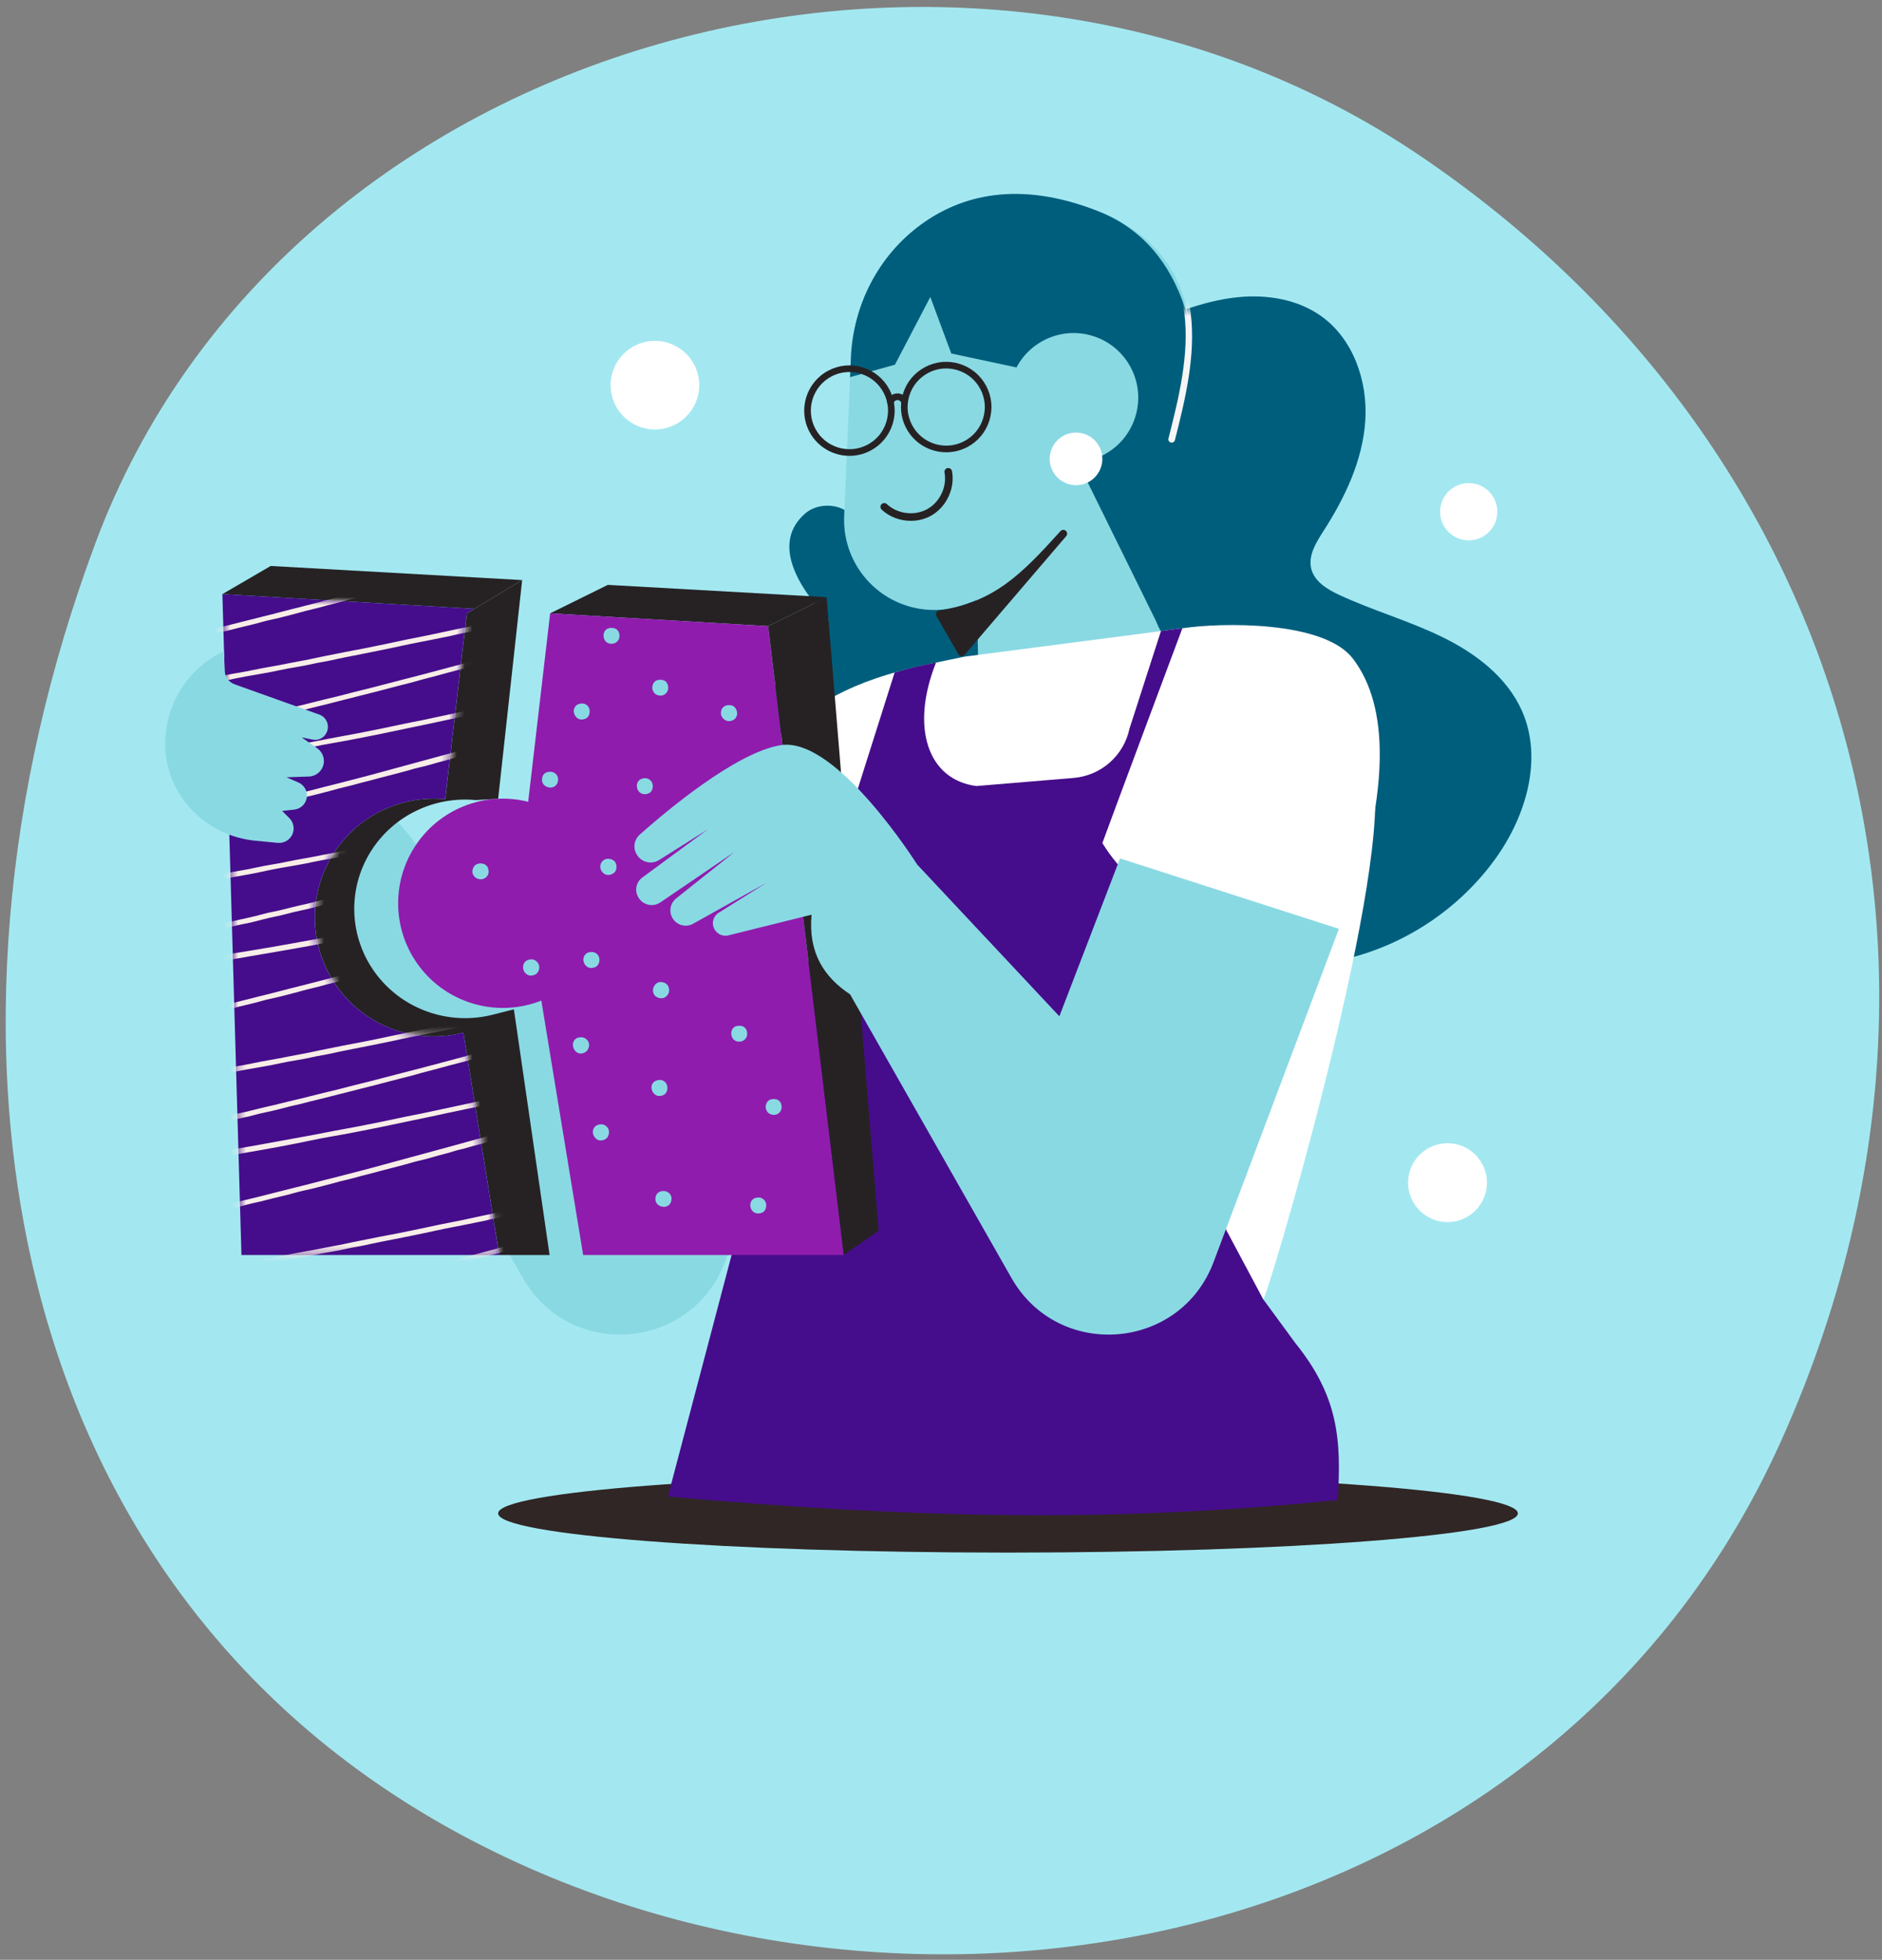 <svg xmlns="http://www.w3.org/2000/svg" fill="none" viewBox="0 0 241 251" height="251" width="241">
<rect x="0" y="0" width="241" height="251" fill="#808080" stroke="none"/>
<path fill="#A3E8F1" d="M182.043 20.08C236.711 57.241 255.813 123.442 227.892 184.962C198.245 250.287 115.965 266.314 58.065 234.449C0.164 202.583 -11.372 132.85 12.216 69.567C36.47 4.496 123.929 -19.422 182.043 20.08Z"></path>
<path fill="#005E7D" d="M147.832 41.127C151.278 39.729 154.819 38.438 158.519 38.065C162.219 37.692 166.136 38.318 169.166 40.473C173.3 43.413 175.168 48.829 174.833 53.891C174.497 58.951 172.247 63.702 169.504 67.969C168.551 69.453 167.485 71.14 167.915 72.85C168.331 74.501 169.984 75.492 171.529 76.209C175.826 78.206 180.426 79.505 184.684 81.584C188.942 83.664 192.981 86.712 194.896 91.047C197.589 97.143 195.449 104.434 191.58 109.862C187.03 116.244 180.135 120.914 172.52 122.768C164.904 124.623 156.634 123.648 149.66 120.072L139.525 63.984L147.832 41.127Z" clip-rule="evenodd" fill-rule="evenodd"></path>
<path fill="#302625" d="M129.08 188.803C165.14 188.803 194.373 191.052 194.373 193.825C194.373 196.599 165.14 198.848 129.08 198.848C93.019 198.848 63.787 196.599 63.787 193.825C63.787 191.052 93.019 188.803 129.08 188.803Z" clip-rule="evenodd" fill-rule="evenodd"></path>
<path fill="#005E7D" d="M109.638 67.043C108.784 64.577 105.095 64.051 103.12 65.755C98.864 69.427 101.958 74.997 106.123 79.337C100.735 83.31 97.335 89.853 97.18 96.546C97.179 96.613 97.178 96.679 97.177 96.746C97.044 106.513 107.948 112.42 116.108 107.053L146.938 82.03L109.638 67.043Z" clip-rule="evenodd" fill-rule="evenodd"></path>
<path fill="#89D9E3" d="M125.088 76.869L125.402 90.926L148.664 80.826C147.094 78.696 145.609 66.373 145.609 66.373C145.609 66.373 163.895 36.237 140.646 27.056C130.184 22.924 122.77 25.164 117.78 28.877C112.431 32.858 109.248 39.111 108.965 45.772L108.101 66.105C107.991 68.696 108.758 71.249 110.279 73.35C113.298 77.524 118.721 79.188 123.562 77.425L125.088 76.869Z" clip-rule="evenodd" fill-rule="evenodd"></path>
<path fill="white" d="M82.804 122.973C95.355 88.282 110.57 86.86 123.491 84.102L151.402 80.47L154.998 119.486L88.009 157.453L78.069 135.587L82.804 122.973Z" clip-rule="evenodd" fill-rule="evenodd"></path>
<path fill="#89D9E3" d="M80.853 109.942L73.085 130.16L54.875 110.723C45.425 94.001 33.818 103.546 41.354 117.15C42.893 121.855 66.954 163.682 66.954 163.682C72.96 174.239 88.555 173.01 92.832 161.639L108.882 118.962L80.853 109.942Z" clip-rule="evenodd" fill-rule="evenodd"></path>
<path fill="#262224" d="M116.635 66.705C115.271 66.705 113.905 66.212 112.901 65.273C112.705 65.089 112.695 64.781 112.878 64.585C113.062 64.389 113.37 64.38 113.566 64.562C114.923 65.833 117.092 66.106 118.724 65.213C120.354 64.32 121.291 62.345 120.95 60.516C120.901 60.252 121.075 59.998 121.339 59.949C121.604 59.903 121.858 60.074 121.907 60.338C122.322 62.568 121.18 64.977 119.191 66.067C118.407 66.496 117.521 66.705 116.635 66.705Z" clip-rule="evenodd" fill-rule="evenodd"></path>
<path fill="#450D8B" d="M107.38 108.811C109.706 101.469 112.237 93.474 114.562 86.131C116.278 85.622 118.049 85.206 119.86 84.859C116.535 93.228 118.844 99.881 125.034 100.671L137.483 99.634C140.999 99.341 143.907 96.778 144.637 93.325L148.664 80.826L151.404 80.469L161.758 166.399L165.893 172.037C171.3 178.762 171.812 184.223 171.3 192.111C142.998 194.997 117.794 194.538 85.526 191.67L107.38 108.811Z" clip-rule="evenodd" fill-rule="evenodd"></path>
<path fill="#262224" d="M120.339 78.664C127.725 77.53 131.41 73.61 136.164 68.347L123.147 83.553L120.339 78.664Z" clip-rule="evenodd" fill-rule="evenodd"></path>
<path fill="#262224" d="M121.109 79.028L123.226 82.713L129.323 75.591C127.059 77.197 124.452 78.415 121.109 79.028ZM123.148 84.039C123.132 84.039 123.118 84.039 123.102 84.037C122.945 84.023 122.804 83.932 122.726 83.795L119.917 78.906C119.837 78.767 119.831 78.597 119.901 78.453C119.97 78.308 120.106 78.207 120.266 78.183C127.292 77.105 130.747 73.619 135.803 68.021C135.981 67.823 136.286 67.806 136.485 67.982C136.685 68.157 136.707 68.461 136.534 68.664L123.517 83.869C123.424 83.978 123.289 84.039 123.148 84.039Z" clip-rule="evenodd" fill-rule="evenodd"></path>
<path fill="#005E7D" d="M108.962 45.805C109.249 39.053 112.502 32.717 117.966 28.74C122.953 25.109 130.312 22.975 140.645 27.056C163.895 36.237 148.664 80.826 148.664 80.826L138.008 59.186L138.588 54.418L130.17 47.058L121.816 45.274L119.132 38.038L114.599 46.712L108.856 48.299L108.962 45.805Z" clip-rule="evenodd" fill-rule="evenodd"></path>
<path fill="#89D9E3" d="M144.805 47.077C146.933 51.121 145.379 56.124 141.335 58.252C137.291 60.38 132.288 58.826 130.16 54.782C128.032 50.738 129.586 45.735 133.63 43.608C137.674 41.48 142.677 43.033 144.805 47.077Z" clip-rule="evenodd" fill-rule="evenodd"></path>
<path fill="white" d="M140.774 57.2C141.641 58.848 141.008 60.887 139.36 61.755C137.712 62.622 135.672 61.989 134.805 60.34C133.937 58.692 134.57 56.652 136.219 55.785C137.868 54.918 139.907 55.551 140.774 57.2Z" clip-rule="evenodd" fill-rule="evenodd"></path>
<path fill="#262224" d="M121.161 47.19C120.37 47.19 119.586 47.382 118.866 47.761C117.698 48.376 116.838 49.409 116.447 50.669C116.056 51.93 116.179 53.268 116.794 54.436C118.062 56.847 121.055 57.778 123.468 56.508C124.636 55.894 125.495 54.861 125.887 53.601C126.278 52.34 126.156 51.002 125.541 49.834C124.926 48.666 123.893 47.806 122.633 47.415C122.149 47.265 121.653 47.19 121.161 47.19ZM121.176 57.926C119.093 57.926 117.076 56.8 116.041 54.832C115.32 53.462 115.176 51.895 115.635 50.417C116.094 48.939 117.101 47.729 118.47 47.009C119.839 46.288 121.408 46.144 122.884 46.603C124.362 47.062 125.572 48.069 126.293 49.438C127.013 50.807 127.158 52.374 126.699 53.852C126.24 55.33 125.233 56.54 123.864 57.261C123.006 57.712 122.085 57.926 121.176 57.926Z" clip-rule="evenodd" fill-rule="evenodd"></path>
<path fill="#262224" d="M108.767 47.647C107.976 47.647 107.192 47.838 106.471 48.217C104.06 49.486 103.131 52.48 104.4 54.892C105.668 57.304 108.664 58.234 111.074 56.964C112.242 56.35 113.101 55.317 113.493 54.057C113.884 52.796 113.762 51.458 113.147 50.29V50.29C112.532 49.122 111.499 48.263 110.239 47.871C109.755 47.721 109.259 47.647 108.767 47.647ZM108.783 58.383C106.699 58.383 104.682 57.256 103.647 55.288C102.16 52.461 103.25 48.952 106.076 47.465C107.446 46.744 109.014 46.6 110.49 47.059C111.968 47.518 113.179 48.525 113.899 49.895C114.619 51.264 114.764 52.831 114.305 54.309C113.846 55.786 112.839 56.997 111.47 57.718C110.612 58.168 109.691 58.383 108.783 58.383Z" clip-rule="evenodd" fill-rule="evenodd"></path>
<mask height="87" width="58" y="37" x="139" maskUnits="userSpaceOnUse" id="mask0">
<path fill="#006383" d="M147.832 41.127C151.278 39.729 154.819 38.438 158.519 38.065C162.219 37.692 166.136 38.318 169.166 40.473C173.3 43.413 175.168 48.829 174.833 53.891C174.497 58.951 172.247 63.702 169.504 67.969C168.551 69.453 167.485 71.14 167.915 72.85C168.331 74.501 169.984 75.492 171.529 76.209C175.826 78.206 180.426 79.505 184.684 81.584C188.942 83.664 192.981 86.712 194.896 91.047C197.589 97.143 195.449 104.434 191.58 109.862C187.03 116.244 180.135 120.914 172.52 122.768C164.904 124.623 156.634 123.648 149.66 120.072L139.525 63.984L147.832 41.127Z" clip-rule="evenodd" fill-rule="evenodd"></path>
</mask>
<g mask="url(#mask0)">
<path fill="#F6F6F7" d="M150.041 56.69C150.006 56.69 149.971 56.686 149.936 56.677C149.708 56.619 149.571 56.388 149.628 56.16C152.187 46.043 155.371 33.451 140.968 26.052C140.76 25.945 140.677 25.689 140.785 25.48C140.892 25.271 141.149 25.188 141.357 25.296C156.362 33.004 152.947 46.508 150.453 56.369C150.404 56.561 150.231 56.69 150.041 56.69Z" clip-rule="evenodd" fill-rule="evenodd"></path>
</g>
<path fill="#262224" d="M115.835 51.942C115.645 51.942 115.472 51.814 115.423 51.621C115.367 51.397 115.166 51.238 114.934 51.235C114.718 51.227 114.498 51.385 114.434 51.607C114.371 51.834 114.139 51.967 113.91 51.9C113.683 51.836 113.553 51.601 113.617 51.375C113.783 50.789 114.32 50.385 114.927 50.385H114.947C115.562 50.394 116.097 50.817 116.248 51.413C116.306 51.641 116.168 51.871 115.94 51.93C115.905 51.938 115.87 51.942 115.835 51.942Z" clip-rule="evenodd" fill-rule="evenodd"></path>
<path fill="#262224" d="M66.866 74.293L34.662 72.486L28.478 76.09L60.727 77.983L66.866 74.293Z" clip-rule="evenodd" fill-rule="evenodd"></path>
<path fill="#262224" d="M65.806 129.272L63.102 129.956C57.837 131.296 52.184 129.549 48.642 125.348C44.718 120.692 44.273 114.078 47.541 108.953C50.431 104.422 55.643 101.964 60.929 102.471L63.792 102.301L66.866 74.293L60.727 77.983H60.734L59.786 78.554L57.011 102.358C51.343 101.807 45.755 104.481 42.657 109.409C39.153 114.982 39.629 122.176 43.837 127.239C47.635 131.81 53.696 133.709 59.341 132.253L63.931 160.736H70.377L65.806 129.272Z" clip-rule="evenodd" fill-rule="evenodd"></path>
<path fill="#262224" d="M70.448 78.554L98.368 80.192L105.856 76.48L77.837 74.907L70.448 78.554Z" clip-rule="evenodd" fill-rule="evenodd"></path>
<path fill="#901CAD" d="M98.367 80.192L70.448 78.553L67.635 102.687C62.012 101.282 56.124 103.65 53.039 108.556C49.955 113.462 50.374 119.796 54.078 124.253C57.782 128.71 63.932 130.281 69.32 128.147L74.675 160.736H108.051L98.367 80.192Z" clip-rule="evenodd" fill-rule="evenodd"></path>
<path fill="#262224" d="M108.051 160.736L112.512 157.594L105.856 76.48L98.368 80.192L108.051 160.736Z" clip-rule="evenodd" fill-rule="evenodd"></path>
<path fill="white" d="M161.757 166.399C162.114 166.885 177.802 113.933 175.967 99.802C174.132 85.671 156.748 101.799 156.748 101.799L149.135 142.734L161.757 166.399Z" clip-rule="evenodd" fill-rule="evenodd"></path>
<path fill="white" d="M171.455 120.519C179.298 99.053 176.966 89.194 173.222 84.326C169.478 79.46 156.271 79.721 151.404 80.47C151.404 80.47 142.411 104.528 141.163 107.977C150.046 122.348 171.455 120.519 171.455 120.519Z" clip-rule="evenodd" fill-rule="evenodd"></path>
<path fill="#450D8B" d="M43.829 127.239C39.622 122.176 39.146 114.982 42.65 109.409C45.747 104.481 51.336 101.807 57.003 102.358L59.778 78.553L60.727 77.983L28.478 76.09L30.918 160.736H63.923L59.334 132.253C53.689 133.709 47.627 131.809 43.829 127.239Z" clip-rule="evenodd" fill-rule="evenodd"></path>
<mask height="85" width="36" y="76" x="28" maskUnits="userSpaceOnUse" id="mask1">
<path fill="#450D8B" d="M43.829 127.239C39.622 122.176 39.146 114.982 42.65 109.409C45.747 104.481 51.336 101.807 57.003 102.358L59.778 78.553L60.727 77.983L28.478 76.09L30.918 160.736H63.923L59.334 132.253C53.689 133.709 47.627 131.809 43.829 127.239Z" clip-rule="evenodd" fill-rule="evenodd"></path>
</mask>
<g mask="url(#mask1)">
<path fill="#F7EDE8" d="M23.283 105.309C24.418 105.04 25.546 104.733 26.688 104.484C27.888 104.224 29.07 103.897 30.264 103.606C31.158 103.39 32.052 103.178 32.941 102.963C33.773 102.757 34.608 102.54 35.44 102.329C36.215 102.133 36.992 101.937 37.768 101.741C38.608 101.529 39.452 101.337 40.289 101.104C41.061 100.887 41.84 100.713 42.616 100.511C44.176 100.112 45.735 99.714 47.289 99.301C49.276 98.768 51.257 98.214 53.246 97.681C54.73 97.286 56.212 96.879 57.694 96.473C59.112 96.084 60.528 95.678 61.947 95.293C63.302 94.925 64.651 94.527 66.004 94.148C67.323 93.776 68.637 93.41 69.948 93.023C71.527 92.557 73.118 92.132 74.704 91.674C75.629 91.41 76.549 91.118 77.472 90.843C77.656 90.789 77.843 90.761 78.033 90.723C78.07 90.931 78.107 91.14 78.143 91.348C76.728 91.754 75.328 92.199 73.912 92.599C73.064 92.84 72.218 93.103 71.377 93.358C70.162 93.728 68.931 94.069 67.713 94.418C66.477 94.775 65.242 95.133 64.004 95.48C63.435 95.638 62.853 95.731 62.296 95.926C61.494 96.207 60.662 96.365 59.857 96.625C59.28 96.807 58.682 96.896 58.112 97.088C57.236 97.382 56.335 97.557 55.457 97.83C54.837 98.02 54.21 98.173 53.582 98.316C52.953 98.459 52.336 98.67 51.709 98.829C50.728 99.077 49.752 99.357 48.764 99.595C48.108 99.759 47.463 99.964 46.804 100.112C46.038 100.29 45.29 100.54 44.523 100.708C43.829 100.862 43.142 101.053 42.455 101.244C41.647 101.467 40.831 101.664 40.021 101.872C39.292 102.054 38.552 102.179 37.834 102.392C36.526 102.772 35.191 103.03 33.88 103.389C33.128 103.597 32.358 103.716 31.607 103.929C30.136 104.35 28.637 104.646 27.163 105.04C26.411 105.243 25.639 105.363 24.885 105.559C24.445 105.676 23.999 105.765 23.561 105.895C23.534 105.868 23.504 105.878 23.476 105.873C23.405 105.847 23.317 105.987 23.256 105.841C23.188 105.681 23.134 105.513 23.17 105.335C23.183 105.278 23.24 105.29 23.283 105.309Z" clip-rule="evenodd" fill-rule="evenodd"></path>
<path fill="#F7EDE8" d="M80.029 102.054C78.993 102.275 77.952 102.437 76.934 102.745C76.505 102.875 76.062 102.953 75.625 103.04C74.086 103.333 72.569 103.724 71.044 104.063C70.267 104.232 69.486 104.375 68.713 104.538C67.122 104.883 65.526 105.234 63.934 105.585C63.447 105.692 62.953 105.763 62.466 105.892C61.875 106.049 61.274 106.145 60.678 106.27C59.016 106.624 57.342 106.912 55.686 107.28C54.006 107.656 52.32 107.98 50.633 108.321C49.336 108.581 48.034 108.821 46.747 109.118C45.962 109.293 45.169 109.396 44.386 109.577C43.006 109.906 41.592 110.063 40.208 110.372C38.764 110.696 37.303 110.916 35.849 111.177C35.033 111.326 34.215 111.492 33.409 111.672C32.302 111.92 31.186 112.095 30.074 112.297C28.273 112.624 26.469 112.937 24.68 113.306C24.467 113.214 24.484 112.98 24.446 112.787C24.428 112.688 24.461 112.618 24.56 112.627C26.007 112.372 27.465 112.153 28.903 111.851C30.199 111.575 31.512 111.408 32.8 111.111C34.062 110.824 35.346 110.668 36.609 110.392C38.163 110.053 39.737 109.836 41.286 109.503C42.207 109.308 43.136 109.172 44.056 108.972C45.448 108.662 46.85 108.405 48.245 108.116C49.11 107.937 49.981 107.794 50.841 107.621C52.078 107.365 53.321 107.125 54.554 106.854C55.719 106.6 56.88 106.353 58.051 106.136C59.69 105.825 61.314 105.432 62.944 105.102C63.974 104.894 65.007 104.706 66.029 104.461C67.55 104.091 69.087 103.788 70.615 103.46C71.5 103.271 72.377 103.063 73.262 102.87C74.657 102.56 76.065 102.284 77.454 101.932C78.08 101.773 78.719 101.661 79.351 101.533C79.536 101.496 79.727 101.456 79.901 101.382C79.948 101.6 79.989 101.825 80.029 102.054Z" clip-rule="evenodd" fill-rule="evenodd"></path>
<path fill="#F7EDE8" d="M81.813 112.184C80.741 112.432 79.661 112.628 78.602 112.946C78.244 113.052 77.879 113.139 77.511 113.209C76.296 113.434 75.108 113.78 73.907 114.057C73.205 114.218 72.497 114.344 71.794 114.499C70.606 114.769 69.427 115.07 68.236 115.323C67.49 115.487 66.749 115.677 66.002 115.831C64.542 116.137 63.077 116.417 61.622 116.745C60.203 117.06 58.777 117.354 57.357 117.649C56.318 117.864 55.285 118.073 54.251 118.299C52.741 118.63 51.227 118.907 49.713 119.212C47.863 119.583 45.993 119.857 44.147 120.253C38.833 121.385 33.462 122.189 28.12 123.157C27.574 123.259 27.021 123.357 26.462 123.357C26.417 123.381 26.364 123.38 26.342 123.335C26.254 123.164 26.22 122.974 26.244 122.778C26.249 122.729 26.297 122.704 26.349 122.716C27.405 122.531 28.462 122.328 29.521 122.163C33.12 121.595 36.714 120.973 40.296 120.304C42.225 119.942 44.161 119.623 46.081 119.231C47.468 118.948 48.87 118.723 50.259 118.446C52.272 118.047 54.28 117.65 56.28 117.21C56.94 117.066 57.605 116.955 58.272 116.816C59.764 116.499 61.257 116.181 62.75 115.857C63.701 115.658 64.646 115.458 65.595 115.248C66.947 114.944 68.3 114.613 69.656 114.331C70.441 114.165 71.218 113.968 71.997 113.787C73.129 113.528 74.27 113.322 75.387 112.999C75.835 112.872 76.292 112.796 76.74 112.701C78.077 112.411 79.387 112.011 80.73 111.753C81.055 111.701 81.374 111.596 81.701 111.549C81.738 111.761 81.776 111.972 81.813 112.184Z" clip-rule="evenodd" fill-rule="evenodd"></path>
<path fill="#F7EDE8" d="M25.675 118.956C26.007 118.805 26.369 118.752 26.72 118.679C27.662 118.492 28.601 118.277 29.537 118.047C30.937 117.708 32.351 117.448 33.742 117.055C34.143 116.941 34.558 116.852 34.965 116.775C36.082 116.562 37.176 116.233 38.288 115.983C38.99 115.827 39.693 115.675 40.39 115.488C41.64 115.158 42.907 114.903 44.156 114.568C45.285 114.266 46.424 114.016 47.56 113.734C48.617 113.471 49.661 113.173 50.724 112.926C51.511 112.744 52.293 112.53 53.072 112.328C54.075 112.069 55.076 111.806 56.08 111.547C56.834 111.354 57.589 111.162 58.341 110.963C59.038 110.781 59.732 110.593 60.429 110.411C61.354 110.166 62.277 109.922 63.197 109.673C64.022 109.45 64.841 109.22 65.666 108.993C66.546 108.75 67.428 108.519 68.309 108.282C68.868 108.129 69.426 107.965 69.985 107.812C70.994 107.531 72 107.267 73.002 106.965C73.87 106.703 74.742 106.468 75.611 106.212C76.565 105.929 77.523 105.668 78.478 105.402C79.038 105.248 79.594 105.08 80.154 104.921C80.274 104.889 80.393 104.857 80.517 104.824C80.554 105.036 80.592 105.247 80.629 105.458C80.053 105.549 79.513 105.786 78.953 105.933C77.973 106.193 76.997 106.479 76.02 106.755C74.966 107.055 73.919 107.381 72.861 107.655C71.73 107.946 70.607 108.286 69.478 108.588C68.623 108.815 67.757 109.038 66.909 109.308C66.309 109.495 65.694 109.609 65.093 109.78C64.499 109.95 63.91 110.135 63.308 110.279C62.337 110.516 61.374 110.789 60.412 111.051C59.446 111.314 58.474 111.545 57.517 111.828C56.934 112.001 56.334 112.134 55.743 112.287C54.593 112.588 53.44 112.889 52.288 113.19C51.663 113.349 51.036 113.509 50.406 113.663C49.536 113.882 48.672 114.116 47.799 114.324C46.968 114.519 46.153 114.766 45.321 114.951C44.486 115.137 43.653 115.37 42.821 115.582C42.38 115.692 41.932 115.772 41.491 115.887C40.468 116.155 39.441 116.428 38.408 116.637C37.382 116.84 36.387 117.168 35.364 117.364C34.347 117.565 33.348 117.839 32.344 118.092C31.911 118.201 31.471 118.289 31.031 118.367C30.259 118.514 29.502 118.739 28.735 118.907C27.751 119.119 26.771 119.357 25.782 119.536C25.599 119.536 25.599 119.362 25.579 119.218C25.554 119.108 25.511 118.963 25.675 118.956Z" clip-rule="evenodd" fill-rule="evenodd"></path>
<path fill="#F7EDE8" d="M18.96 82.585C20.095 82.314 21.223 82.008 22.365 81.759C23.565 81.499 24.748 81.173 25.941 80.881C26.835 80.665 27.73 80.454 28.618 80.238C29.45 80.032 30.286 79.815 31.117 79.604C31.892 79.408 32.669 79.213 33.446 79.017C34.286 78.804 35.129 78.612 35.966 78.379C36.739 78.162 37.518 77.987 38.293 77.786C39.854 77.388 41.413 76.989 42.966 76.575C44.954 76.043 46.934 75.489 48.924 74.956C50.407 74.56 51.89 74.154 53.372 73.748C54.79 73.358 56.205 72.953 57.625 72.569C58.979 72.201 60.328 71.802 61.681 71.424C63 71.051 64.315 70.686 65.625 70.299C67.204 69.832 68.795 69.407 70.382 68.95C71.306 68.685 72.227 68.394 73.149 68.118C73.333 68.064 73.521 68.037 73.711 67.998C73.747 68.207 73.784 68.415 73.821 68.624C72.405 69.029 71.006 69.475 69.589 69.875C68.741 70.115 67.896 70.377 67.054 70.634C65.839 71.003 64.609 71.344 63.391 71.693C62.154 72.051 60.919 72.408 59.682 72.755C59.113 72.914 58.53 73.006 57.973 73.201C57.171 73.482 56.339 73.639 55.534 73.9C54.957 74.082 54.36 74.171 53.79 74.363C52.913 74.657 52.013 74.832 51.135 75.105C50.514 75.295 49.888 75.448 49.259 75.591C48.63 75.734 48.013 75.945 47.387 76.104C46.405 76.352 45.429 76.632 44.441 76.87C43.785 77.034 43.141 77.239 42.482 77.388C41.716 77.566 40.967 77.816 40.2 77.983C39.507 78.137 38.819 78.328 38.132 78.519C37.324 78.742 36.508 78.94 35.698 79.147C34.969 79.329 34.229 79.454 33.511 79.667C32.203 80.048 30.869 80.304 29.558 80.664C28.805 80.872 28.035 80.991 27.284 81.204C25.813 81.625 24.315 81.921 22.84 82.316C22.088 82.518 21.316 82.638 20.563 82.835C20.122 82.95 19.676 83.04 19.238 83.17C19.211 83.142 19.181 83.154 19.153 83.147C19.082 83.123 18.995 83.261 18.933 83.116C18.865 82.957 18.812 82.788 18.848 82.61C18.861 82.553 18.917 82.565 18.96 82.585Z" clip-rule="evenodd" fill-rule="evenodd"></path>
<path fill="#F7EDE8" d="M75.704 77.502C74.668 77.722 73.626 77.884 72.609 78.193C72.179 78.322 71.737 78.4 71.3 78.488C69.761 78.781 68.243 79.171 66.718 79.51C65.941 79.68 65.161 79.822 64.388 79.985C62.796 80.33 61.2 80.681 59.609 81.032C59.121 81.139 58.628 81.21 58.141 81.339C57.55 81.497 56.949 81.592 56.352 81.718C54.691 82.07 53.017 82.359 51.361 82.727C49.681 83.104 47.995 83.427 46.307 83.768C45.011 84.029 43.709 84.268 42.422 84.565C41.636 84.741 40.843 84.843 40.061 85.024C38.681 85.353 37.267 85.511 35.883 85.819C34.439 86.143 32.978 86.363 31.523 86.625C30.707 86.773 29.89 86.939 29.084 87.119C27.976 87.368 26.86 87.543 25.748 87.743C23.948 88.072 22.143 88.384 20.355 88.754C20.141 88.661 20.158 88.427 20.12 88.234C20.102 88.135 20.135 88.065 20.235 88.074C21.681 87.819 23.139 87.6 24.578 87.298C25.874 87.022 27.187 86.855 28.475 86.558C29.736 86.272 31.021 86.115 32.284 85.838C33.838 85.5 35.412 85.282 36.961 84.951C37.881 84.756 38.811 84.619 39.73 84.419C41.123 84.109 42.525 83.852 43.92 83.563C44.785 83.384 45.655 83.241 46.516 83.068C47.752 82.813 48.996 82.572 50.228 82.302C51.394 82.048 52.554 81.8 53.726 81.583C55.364 81.272 56.988 80.879 58.619 80.549C59.648 80.341 60.682 80.153 61.704 79.909C63.224 79.538 64.762 79.235 66.29 78.907C67.174 78.718 68.051 78.51 68.936 78.316C70.332 78.006 71.74 77.731 73.129 77.379C73.755 77.221 74.394 77.108 75.026 76.98C75.211 76.942 75.402 76.903 75.576 76.829C75.623 77.047 75.664 77.272 75.704 77.502Z" clip-rule="evenodd" fill-rule="evenodd"></path>
<path fill="#F7EDE8" d="M77.488 87.631C76.417 87.88 75.337 88.075 74.278 88.393C73.92 88.5 73.555 88.587 73.186 88.657C71.972 88.881 70.784 89.226 69.582 89.504C68.88 89.666 68.172 89.79 67.47 89.947C66.281 90.217 65.103 90.516 63.912 90.77C63.165 90.934 62.424 91.125 61.677 91.278C60.218 91.584 58.753 91.864 57.297 92.191C55.879 92.507 54.453 92.801 53.032 93.096C51.994 93.311 50.961 93.52 49.926 93.746C48.417 94.078 46.903 94.355 45.389 94.66C43.538 95.03 41.669 95.304 39.822 95.7C34.509 96.832 29.137 97.637 23.795 98.605C23.249 98.707 22.697 98.804 22.138 98.804C22.092 98.829 22.039 98.827 22.017 98.782C21.93 98.612 21.895 98.421 21.919 98.226C21.924 98.176 21.973 98.151 22.025 98.164C23.081 97.978 24.138 97.775 25.197 97.61C28.795 97.042 32.389 96.42 35.971 95.751C37.9 95.39 39.836 95.07 41.756 94.678C43.143 94.395 44.546 94.17 45.935 93.892C47.948 93.495 49.956 93.097 51.956 92.657C52.616 92.514 53.281 92.402 53.947 92.263C55.44 91.945 56.933 91.628 58.426 91.305C59.377 91.105 60.322 90.905 61.27 90.695C62.623 90.391 63.975 90.06 65.332 89.778C66.117 89.612 66.894 89.415 67.672 89.234C68.804 88.975 69.946 88.769 71.062 88.446C71.51 88.318 71.968 88.244 72.416 88.148C73.753 87.858 75.062 87.458 76.405 87.2C76.731 87.148 77.049 87.043 77.377 86.996C77.414 87.208 77.451 87.419 77.488 87.631Z" clip-rule="evenodd" fill-rule="evenodd"></path>
<path fill="#F7EDE8" d="M21.35 94.403C21.681 94.252 22.044 94.199 22.394 94.127C23.337 93.939 24.276 93.724 25.212 93.494C26.611 93.155 28.026 92.895 29.417 92.503C29.818 92.388 30.233 92.299 30.64 92.222C31.757 92.009 32.851 91.68 33.962 91.43C34.664 91.274 35.367 91.123 36.065 90.934C37.315 90.606 38.581 90.349 39.831 90.015C40.96 89.713 42.098 89.463 43.235 89.181C44.291 88.919 45.336 88.621 46.399 88.373C47.185 88.191 47.968 87.977 48.747 87.775C49.75 87.516 50.751 87.253 51.754 86.995C52.508 86.802 53.263 86.609 54.016 86.411C54.713 86.228 55.406 86.041 56.104 85.858C57.029 85.613 57.952 85.37 58.872 85.12C59.697 84.898 60.516 84.667 61.34 84.44C62.22 84.198 63.102 83.966 63.983 83.729C64.542 83.576 65.1 83.412 65.66 83.26C66.668 82.979 67.674 82.715 68.677 82.412C69.544 82.151 70.417 81.915 71.285 81.659C72.239 81.376 73.197 81.115 74.152 80.849C74.712 80.696 75.269 80.527 75.828 80.368C75.949 80.336 76.068 80.305 76.192 80.272C76.229 80.483 76.266 80.694 76.303 80.906C75.728 80.996 75.187 81.233 74.627 81.38C73.647 81.64 72.672 81.927 71.695 82.202C70.641 82.502 69.593 82.829 68.535 83.102C67.404 83.394 66.281 83.733 65.153 84.035C64.297 84.262 63.431 84.486 62.583 84.755C61.984 84.942 61.368 85.056 60.767 85.227C60.174 85.397 59.584 85.583 58.983 85.727C58.012 85.963 57.048 86.237 56.087 86.499C55.121 86.761 54.149 86.992 53.191 87.275C52.609 87.448 52.009 87.582 51.418 87.734C50.267 88.036 49.114 88.337 47.963 88.637C47.337 88.796 46.711 88.956 46.08 89.11C45.211 89.329 44.347 89.563 43.473 89.771C42.643 89.966 41.827 90.213 40.996 90.398C40.16 90.584 39.327 90.818 38.496 91.03C38.054 91.14 37.606 91.218 37.165 91.335C36.142 91.602 35.116 91.875 34.083 92.084C33.056 92.287 32.061 92.614 31.039 92.811C30.022 93.012 29.023 93.286 28.019 93.539C27.585 93.648 27.145 93.737 26.706 93.814C25.934 93.961 25.177 94.187 24.409 94.355C23.425 94.566 22.446 94.804 21.456 94.983C21.273 94.983 21.273 94.809 21.253 94.665C21.229 94.555 21.185 94.411 21.35 94.403Z" clip-rule="evenodd" fill-rule="evenodd"></path>
<path fill="#F7EDE8" d="M23.283 155.667C24.418 155.397 25.546 155.091 26.688 154.841C27.888 154.582 29.07 154.255 30.264 153.964C31.158 153.747 32.052 153.536 32.941 153.32C33.773 153.115 34.608 152.898 35.44 152.686C36.215 152.491 36.992 152.295 37.768 152.099C38.608 151.886 39.452 151.694 40.289 151.461C41.061 151.244 41.84 151.07 42.616 150.868C44.176 150.47 45.735 150.072 47.289 149.658C49.276 149.125 51.257 148.572 53.246 148.038C54.73 147.643 56.212 147.236 57.694 146.83C59.112 146.441 60.528 146.035 61.947 145.651C63.302 145.283 64.651 144.884 66.004 144.506C67.323 144.134 68.637 143.768 69.948 143.381C71.527 142.914 73.118 142.489 74.704 142.032C75.629 141.767 76.549 141.476 77.472 141.2C77.656 141.147 77.843 141.119 78.033 141.08C78.07 141.289 78.107 141.497 78.143 141.706C76.728 142.111 75.328 142.557 73.912 142.957C73.064 143.198 72.218 143.46 71.377 143.716C70.162 144.085 68.931 144.426 67.713 144.775C66.477 145.133 65.242 145.49 64.004 145.837C63.435 145.996 62.853 146.089 62.296 146.283C61.494 146.564 60.662 146.722 59.857 146.982C59.28 147.164 58.682 147.253 58.112 147.445C57.236 147.74 56.335 147.914 55.457 148.187C54.837 148.377 54.21 148.53 53.582 148.674C52.953 148.817 52.336 149.027 51.709 149.186C50.728 149.434 49.752 149.714 48.764 149.952C48.108 150.116 47.463 150.321 46.804 150.47C46.038 150.648 45.29 150.898 44.523 151.065C43.829 151.219 43.142 151.41 42.455 151.601C41.647 151.825 40.831 152.022 40.021 152.229C39.292 152.412 38.552 152.537 37.834 152.749C36.526 153.13 35.191 153.387 33.88 153.746C33.128 153.955 32.358 154.074 31.607 154.287C30.136 154.708 28.637 155.003 27.163 155.398C26.411 155.6 25.639 155.72 24.885 155.917C24.445 156.033 23.999 156.122 23.561 156.253C23.534 156.225 23.504 156.236 23.476 156.23C23.405 156.205 23.317 156.344 23.256 156.199C23.188 156.039 23.134 155.871 23.17 155.692C23.183 155.636 23.24 155.648 23.283 155.667Z" clip-rule="evenodd" fill-rule="evenodd"></path>
<path fill="#F7EDE8" d="M80.029 152.412C78.993 152.633 77.952 152.794 76.934 153.103C76.505 153.232 76.062 153.31 75.625 153.398C74.086 153.691 72.569 154.082 71.044 154.42C70.267 154.59 69.486 154.733 68.713 154.895C67.122 155.241 65.526 155.592 63.934 155.942C63.447 156.049 62.953 156.12 62.466 156.25C61.875 156.407 61.274 156.502 60.678 156.628C59.016 156.981 57.342 157.27 55.686 157.637C54.006 158.014 52.32 158.338 50.633 158.678C49.336 158.939 48.034 159.179 46.747 159.475C45.962 159.651 45.169 159.753 44.386 159.934C43.006 160.264 41.592 160.421 40.208 160.73C38.764 161.054 37.303 161.273 35.849 161.535C35.033 161.684 34.215 161.849 33.409 162.029C32.302 162.278 31.186 162.453 30.074 162.654C28.273 162.982 26.469 163.294 24.68 163.664C24.467 163.572 24.484 163.337 24.446 163.145C24.428 163.046 24.461 162.975 24.56 162.984C26.007 162.729 27.465 162.511 28.903 162.208C30.199 161.932 31.512 161.765 32.8 161.469C34.062 161.182 35.346 161.026 36.609 160.749C38.163 160.411 39.737 160.193 41.286 159.861C42.207 159.666 43.136 159.53 44.056 159.33C45.448 159.02 46.85 158.762 48.245 158.473C49.11 158.294 49.981 158.152 50.841 157.978C52.078 157.723 53.321 157.482 54.554 157.212C55.719 156.958 56.88 156.71 58.051 156.493C59.69 156.183 61.314 155.789 62.944 155.459C63.974 155.251 65.007 155.064 66.029 154.819C67.55 154.449 69.087 154.146 70.615 153.817C71.5 153.629 72.377 153.421 73.262 153.227C74.657 152.917 76.065 152.642 77.454 152.289C78.08 152.131 78.719 152.018 79.351 151.891C79.536 151.853 79.727 151.814 79.901 151.74C79.948 151.958 79.989 152.183 80.029 152.412Z" clip-rule="evenodd" fill-rule="evenodd"></path>
<path fill="#F7EDE8" d="M25.675 169.314C26.007 169.162 26.369 169.109 26.72 169.037C27.662 168.849 28.601 168.634 29.537 168.404C30.937 168.065 32.351 167.805 33.742 167.413C34.143 167.299 34.558 167.21 34.965 167.132C36.082 166.919 37.176 166.591 38.288 166.341C38.99 166.184 39.693 166.033 40.39 165.845C41.64 165.516 42.907 165.26 44.156 164.925C45.285 164.623 46.424 164.373 47.56 164.092C48.617 163.829 49.661 163.531 50.724 163.284C51.511 163.101 52.293 162.888 53.072 162.685C54.075 162.427 55.076 162.163 56.08 161.905C56.834 161.712 57.589 161.519 58.341 161.321C59.038 161.138 59.732 160.951 60.429 160.768C61.354 160.523 62.277 160.28 63.197 160.03C64.022 159.808 64.841 159.577 65.666 159.35C66.546 159.108 67.428 158.876 68.309 158.639C68.868 158.486 69.426 158.323 69.985 158.17C70.994 157.889 72 157.625 73.002 157.323C73.87 157.061 74.742 156.826 75.611 156.569C76.565 156.287 77.523 156.025 78.478 155.759C79.038 155.606 79.594 155.438 80.154 155.278C80.274 155.246 80.393 155.215 80.517 155.182C80.554 155.393 80.592 155.604 80.629 155.816C80.053 155.906 79.513 156.143 78.953 156.291C77.973 156.551 76.997 156.837 76.02 157.112C74.966 157.412 73.919 157.739 72.861 158.013C71.73 158.304 70.607 158.643 69.478 158.945C68.623 159.172 67.757 159.396 66.909 159.665C66.309 159.852 65.694 159.966 65.093 160.137C64.499 160.307 63.91 160.493 63.308 160.637C62.337 160.873 61.374 161.147 60.412 161.409C59.446 161.671 58.474 161.903 57.517 162.185C56.934 162.359 56.334 162.492 55.743 162.644C54.593 162.946 53.44 163.247 52.288 163.547C51.663 163.707 51.036 163.867 50.406 164.021C49.536 164.239 48.672 164.473 47.799 164.682C46.968 164.877 46.153 165.124 45.321 165.308C44.486 165.494 43.653 165.728 42.821 165.94C42.38 166.05 41.932 166.129 41.491 166.245C40.468 166.512 39.441 166.786 38.408 166.995C37.382 167.197 36.387 167.525 35.364 167.721C34.347 167.923 33.348 168.196 32.344 168.45C31.911 168.559 31.471 168.647 31.031 168.724C30.259 168.871 29.502 169.097 28.735 169.265C27.751 169.476 26.771 169.714 25.782 169.893C25.599 169.893 25.599 169.719 25.579 169.575C25.554 169.465 25.511 169.321 25.675 169.314Z" clip-rule="evenodd" fill-rule="evenodd"></path>
<path fill="#F7EDE8" d="M18.958 131.114C20.093 130.844 21.221 130.538 22.363 130.289C23.563 130.029 24.746 129.703 25.939 129.411C26.833 129.195 27.728 128.983 28.616 128.767C29.448 128.562 30.284 128.345 31.115 128.134C31.89 127.938 32.667 127.742 33.444 127.546C34.284 127.333 35.127 127.142 35.964 126.909C36.737 126.692 37.516 126.517 38.291 126.316C39.852 125.917 41.411 125.519 42.964 125.105C44.952 124.572 46.932 124.019 48.922 123.486C50.406 123.09 51.888 122.684 53.37 122.277C54.788 121.888 56.203 121.483 57.623 121.098C58.977 120.731 60.326 120.332 61.679 119.954C62.998 119.581 64.313 119.215 65.623 118.828C67.202 118.362 68.793 117.936 70.38 117.479C71.304 117.215 72.225 116.923 73.147 116.648C73.331 116.594 73.519 116.566 73.709 116.527C73.745 116.736 73.782 116.945 73.819 117.153C72.403 117.559 71.004 118.004 69.587 118.404C68.74 118.645 67.894 118.907 67.052 119.163C65.837 119.533 64.607 119.874 63.389 120.222C62.152 120.58 60.917 120.937 59.68 121.284C59.111 121.444 58.529 121.536 57.971 121.73C57.169 122.012 56.337 122.169 55.532 122.429C54.955 122.611 54.358 122.7 53.788 122.892C52.911 123.187 52.011 123.361 51.133 123.635C50.511 123.825 49.886 123.978 49.257 124.121C48.628 124.264 48.011 124.475 47.385 124.633C46.403 124.882 45.427 125.161 44.439 125.4C43.783 125.564 43.139 125.768 42.48 125.917C41.714 126.095 40.965 126.345 40.199 126.513C39.505 126.667 38.817 126.858 38.13 127.049C37.322 127.272 36.506 127.469 35.696 127.677C34.967 127.859 34.227 127.984 33.509 128.197C32.201 128.577 30.867 128.834 29.556 129.194C28.803 129.402 28.033 129.521 27.282 129.734C25.811 130.155 24.313 130.451 22.838 130.845C22.086 131.048 21.314 131.167 20.561 131.364C20.12 131.48 19.674 131.569 19.236 131.7C19.209 131.672 19.18 131.683 19.151 131.677C19.08 131.652 18.993 131.791 18.931 131.646C18.863 131.486 18.81 131.317 18.846 131.139C18.859 131.083 18.915 131.095 18.958 131.114Z" clip-rule="evenodd" fill-rule="evenodd"></path>
<path fill="#F7EDE8" d="M75.704 127.86C74.668 128.08 73.626 128.242 72.609 128.55C72.179 128.68 71.737 128.758 71.3 128.846C69.761 129.138 68.243 129.529 66.718 129.868C65.941 130.037 65.161 130.18 64.388 130.343C62.796 130.688 61.2 131.039 59.609 131.39C59.121 131.497 58.628 131.567 58.141 131.697C57.55 131.854 56.949 131.95 56.352 132.076C54.691 132.428 53.017 132.718 51.361 133.085C49.681 133.461 47.995 133.785 46.307 134.125C45.011 134.386 43.709 134.627 42.422 134.923C41.636 135.099 40.843 135.201 40.061 135.382C38.681 135.711 37.267 135.868 35.883 136.177C34.439 136.501 32.978 136.721 31.523 136.983C30.707 137.131 29.89 137.297 29.084 137.477C27.976 137.725 26.86 137.9 25.748 138.102C23.948 138.429 22.143 138.742 20.355 139.111C20.141 139.019 20.158 138.785 20.12 138.592C20.102 138.493 20.135 138.422 20.235 138.432C21.681 138.177 23.139 137.958 24.578 137.656C25.874 137.38 27.187 137.213 28.475 136.916C29.736 136.63 31.021 136.473 32.284 136.197C33.838 135.858 35.412 135.641 36.961 135.308C37.881 135.114 38.811 134.977 39.73 134.777C41.123 134.467 42.525 134.21 43.92 133.921C44.785 133.742 45.655 133.599 46.516 133.426C47.752 133.17 48.996 132.93 50.228 132.659C51.394 132.406 52.554 132.158 53.726 131.941C55.364 131.63 56.988 131.237 58.619 130.907C59.648 130.699 60.682 130.511 61.704 130.266C63.224 129.897 64.762 129.593 66.29 129.265C67.174 129.076 68.051 128.868 68.936 128.674C70.332 128.364 71.74 128.089 73.129 127.737C73.755 127.578 74.394 127.466 75.026 127.339C75.211 127.301 75.402 127.261 75.576 127.187C75.623 127.405 75.664 127.63 75.704 127.86Z" clip-rule="evenodd" fill-rule="evenodd"></path>
<path fill="#F7EDE8" d="M77.488 137.989C76.417 138.238 75.337 138.433 74.278 138.751C73.92 138.858 73.555 138.944 73.186 139.014C71.972 139.239 70.784 139.584 69.582 139.862C68.88 140.024 68.172 140.148 67.47 140.305C66.281 140.574 65.103 140.874 63.912 141.128C63.165 141.292 62.424 141.483 61.677 141.636C60.218 141.942 58.753 142.222 57.297 142.549C55.879 142.865 54.453 143.159 53.032 143.453C51.994 143.669 50.961 143.879 49.926 144.104C48.417 144.435 46.903 144.713 45.389 145.017C43.538 145.387 41.669 145.662 39.822 146.058C34.509 147.19 29.137 147.994 23.795 148.962C23.249 149.064 22.697 149.162 22.138 149.162C22.092 149.186 22.039 149.185 22.017 149.14C21.93 148.97 21.895 148.779 21.919 148.584C21.924 148.534 21.973 148.509 22.025 148.521C23.081 148.335 24.138 148.133 25.197 147.968C28.795 147.4 32.389 146.778 35.971 146.109C37.9 145.747 39.836 145.428 41.756 145.035C43.143 144.753 44.546 144.528 45.935 144.25C47.948 143.852 49.956 143.455 51.956 143.015C52.616 142.871 53.281 142.76 53.947 142.621C55.44 142.303 56.933 141.986 58.426 141.663C59.377 141.463 60.322 141.263 61.27 141.052C62.623 140.749 63.975 140.418 65.332 140.135C66.117 139.97 66.894 139.773 67.672 139.592C68.804 139.333 69.946 139.126 71.062 138.804C71.51 138.676 71.968 138.601 72.416 138.506C73.753 138.216 75.062 137.816 76.405 137.557C76.731 137.505 77.049 137.4 77.377 137.354C77.414 137.565 77.451 137.777 77.488 137.989Z" clip-rule="evenodd" fill-rule="evenodd"></path>
<path fill="#F7EDE8" d="M21.35 144.761C21.681 144.609 22.044 144.557 22.394 144.485C23.337 144.297 24.276 144.082 25.212 143.851C26.611 143.512 28.026 143.253 29.417 142.861C29.818 142.746 30.233 142.657 30.64 142.579C31.757 142.366 32.851 142.038 33.962 141.788C34.664 141.631 35.367 141.48 36.065 141.292C37.315 140.963 38.581 140.707 39.831 140.373C40.96 140.071 42.098 139.821 43.235 139.539C44.291 139.277 45.336 138.979 46.399 138.731C47.185 138.549 47.968 138.335 48.747 138.132C49.75 137.874 50.751 137.611 51.754 137.352C52.508 137.16 53.263 136.966 54.016 136.769C54.713 136.585 55.406 136.398 56.104 136.215C57.029 135.971 57.952 135.727 58.872 135.477C59.697 135.256 60.516 135.024 61.34 134.798C62.22 134.555 63.102 134.324 63.983 134.087C64.542 133.934 65.1 133.77 65.66 133.618C66.668 133.337 67.674 133.072 68.677 132.77C69.544 132.508 70.417 132.273 71.285 132.016C72.239 131.734 73.197 131.473 74.152 131.206C74.712 131.053 75.269 130.885 75.828 130.726C75.949 130.694 76.068 130.662 76.192 130.629C76.229 130.84 76.266 131.052 76.303 131.264C75.728 131.354 75.187 131.591 74.627 131.738C73.647 131.998 72.672 132.284 71.695 132.56C70.641 132.86 69.593 133.186 68.535 133.46C67.404 133.751 66.281 134.091 65.153 134.393C64.297 134.62 63.431 134.843 62.583 135.113C61.984 135.3 61.368 135.414 60.767 135.585C60.174 135.755 59.584 135.94 58.983 136.084C58.012 136.321 57.048 136.594 56.087 136.856C55.121 137.119 54.149 137.35 53.191 137.633C52.609 137.806 52.009 137.939 51.418 138.092C50.267 138.393 49.114 138.694 47.963 138.995C47.337 139.154 46.711 139.314 46.08 139.468C45.211 139.687 44.347 139.921 43.473 140.129C42.643 140.324 41.827 140.571 40.996 140.756C40.16 140.941 39.327 141.175 38.496 141.387C38.054 141.497 37.606 141.576 37.165 141.692C36.142 141.959 35.116 142.233 34.083 142.442C33.056 142.645 32.061 142.972 31.039 143.168C30.022 143.37 29.023 143.643 28.019 143.897C27.585 144.006 27.145 144.094 26.706 144.172C25.934 144.318 25.177 144.544 24.409 144.712C23.425 144.924 22.446 145.162 21.456 145.341C21.273 145.34 21.273 145.166 21.253 145.023C21.229 144.913 21.185 144.768 21.35 144.761Z" clip-rule="evenodd" fill-rule="evenodd"></path>
</g>
<path fill="#89D9E3" d="M143.426 109.942L135.657 130.16L117.448 110.723C117.448 110.723 107.109 94.311 99.995 95.434C94.23 96.344 85.146 104.025 81.909 106.903C81.207 107.528 81.037 108.556 81.5 109.372L81.524 109.414C82.106 110.44 83.415 110.771 84.404 110.145C86.784 108.641 90.666 106.198 90.666 106.198L82.243 112.394C81.47 112.963 81.239 114.017 81.706 114.857L81.73 114.9C82.295 115.917 83.603 116.227 84.558 115.576C87.741 113.401 94.098 109.083 94.098 109.083L86.586 115.062C85.814 115.675 85.619 116.766 86.129 117.609C86.676 118.512 87.84 118.821 88.761 118.306L98.153 113.062L92.028 116.903C91.203 117.419 91.04 118.554 91.686 119.283L91.708 119.307C92.103 119.754 92.705 119.939 93.276 119.796C96.02 119.107 103.926 117.15 103.926 117.15C103.479 122.041 105.538 125.145 108.857 127.352L129.526 163.682C135.533 174.24 151.127 173.01 155.404 161.639L171.455 118.962L143.426 109.942Z" clip-rule="evenodd" fill-rule="evenodd"></path>
<path fill="#89D9E3" d="M28.689 83.394C23.968 85.596 21.008 90.395 21.159 95.602C21.165 95.819 21.176 96.035 21.193 96.25C21.669 102.327 26.635 107.093 32.702 107.675L35.567 107.949C36.423 108.032 37.224 107.515 37.502 106.7C37.73 106.03 37.558 105.288 37.057 104.788L36.127 103.858L37.689 103.687C38.483 103.599 39.127 103.003 39.275 102.217C39.43 101.386 38.992 100.557 38.217 100.219L36.689 99.553L39.56 99.454C40.473 99.422 41.246 98.772 41.434 97.879C41.597 97.102 41.282 96.302 40.632 95.846L38.623 94.436L40.041 94.725C40.86 94.892 41.669 94.407 41.908 93.606L41.919 93.568C42.174 92.713 41.721 91.816 40.887 91.52C38.195 90.564 32.565 88.546 30.054 87.646C29.295 87.374 28.784 86.665 28.761 85.86L28.689 83.394Z" clip-rule="evenodd" fill-rule="evenodd"></path>
<path fill="white" d="M89.541 49.33C89.541 52.464 87.001 55.004 83.867 55.004C80.734 55.004 78.193 52.464 78.193 49.33C78.193 46.196 80.734 43.655 83.867 43.655C87.001 43.655 89.541 46.196 89.541 49.33Z" clip-rule="evenodd" fill-rule="evenodd"></path>
<path fill="white" d="M191.742 65.54C191.742 67.564 190.102 69.205 188.078 69.205C186.054 69.205 184.413 67.564 184.413 65.54C184.413 63.516 186.054 61.875 188.078 61.875C190.102 61.875 191.742 63.516 191.742 65.54Z" clip-rule="evenodd" fill-rule="evenodd"></path>
<path fill="white" d="M190.411 151.469C190.411 154.258 188.15 156.519 185.362 156.519C182.572 156.519 180.312 154.258 180.312 151.469C180.312 148.68 182.572 146.419 185.362 146.419C188.15 146.419 190.411 148.68 190.411 151.469Z" clip-rule="evenodd" fill-rule="evenodd"></path>
<mask height="83" width="59" y="78" x="50" maskUnits="userSpaceOnUse" id="mask2">
<path fill="#F0755A" d="M98.367 80.192L70.448 78.553L67.635 102.687C62.012 101.282 56.124 103.65 53.039 108.556C49.955 113.462 50.374 119.796 54.078 124.253C57.782 128.71 63.932 130.281 69.32 128.147L74.675 160.736H108.051L98.367 80.192Z" clip-rule="evenodd" fill-rule="evenodd"></path>
</mask>
<g mask="url(#mask2)">
<path fill="#89D9E3" d="M73.358 133.775C73.417 133.22 73.741 132.855 74.385 132.847C74.976 132.821 75.493 133.348 75.436 133.903C75.377 134.49 75.017 134.872 74.408 134.931C73.849 134.973 73.35 134.413 73.358 133.775Z" clip-rule="evenodd" fill-rule="evenodd"></path>
<path fill="#89D9E3" d="M83.608 126.851C83.634 126.196 84.147 125.699 84.721 125.773C85.329 125.848 85.679 126.223 85.688 126.844C85.697 127.416 85.133 127.929 84.576 127.854C83.969 127.763 83.634 127.406 83.608 126.851Z" clip-rule="evenodd" fill-rule="evenodd"></path>
<path fill="#89D9E3" d="M76.866 111.019C76.857 110.431 77.354 109.934 77.944 109.992C78.553 110.034 78.937 110.391 78.945 111.012C78.954 111.635 78.562 111.982 77.968 112.059C77.394 112.118 76.875 111.591 76.866 111.019Z" clip-rule="evenodd" fill-rule="evenodd"></path>
<path fill="#89D9E3" d="M61.385 91.227C61.442 90.69 61.785 90.341 62.394 90.299C63.003 90.256 63.487 90.75 63.462 91.338C63.422 91.959 63.078 92.307 62.451 92.366C61.894 92.409 61.393 91.882 61.385 91.227Z" clip-rule="evenodd" fill-rule="evenodd"></path>
<path fill="#89D9E3" d="M61.495 112.617C60.92 112.593 60.42 112.065 60.494 111.512C60.587 110.925 60.946 110.56 61.589 110.585C62.214 110.61 62.547 111.001 62.572 111.607C62.599 112.195 62.086 112.642 61.495 112.617Z" clip-rule="evenodd" fill-rule="evenodd"></path>
<path fill="#89D9E3" d="M94.395 91.397C94.353 91.918 94.044 92.3 93.418 92.359C92.86 92.403 92.308 91.891 92.316 91.337C92.324 90.715 92.683 90.35 93.293 90.308C93.919 90.249 94.386 90.708 94.395 91.397Z" clip-rule="evenodd" fill-rule="evenodd"></path>
<path fill="#89D9E3" d="M70.524 100.873C69.831 100.863 69.363 100.387 69.405 99.799C69.447 99.178 69.823 98.847 70.449 98.838C71.041 98.829 71.525 99.323 71.466 99.91C71.408 100.531 71.032 100.828 70.524 100.873Z" clip-rule="evenodd" fill-rule="evenodd"></path>
<path fill="#89D9E3" d="M74.701 122.871C74.759 122.334 75.068 121.952 75.695 121.926C76.303 121.884 76.787 122.36 76.763 122.948C76.737 123.569 76.395 123.918 75.769 123.977C75.21 124.02 74.709 123.526 74.701 122.871Z" clip-rule="evenodd" fill-rule="evenodd"></path>
<path fill="#89D9E3" d="M81.55 100.595C81.59 100.059 81.932 99.71 82.542 99.668C83.118 99.624 83.618 100.102 83.594 100.706C83.569 101.328 83.242 101.676 82.6 101.718C82.008 101.727 81.541 101.285 81.55 100.595Z" clip-rule="evenodd" fill-rule="evenodd"></path>
<path fill="#89D9E3" d="M77.285 81.312C77.343 80.792 77.669 80.41 78.312 80.419C78.936 80.409 79.304 80.784 79.33 81.406C79.355 82.011 78.876 82.476 78.268 82.451C77.693 82.443 77.275 82.018 77.285 81.312Z" clip-rule="evenodd" fill-rule="evenodd"></path>
<path fill="#89D9E3" d="M66.98 123.778C67.055 123.241 67.397 122.893 68.023 122.868C68.598 122.842 69.098 123.386 69.057 123.956C68.998 124.577 68.621 124.908 68.013 124.951C67.437 124.977 66.937 124.433 66.98 123.778Z" clip-rule="evenodd" fill-rule="evenodd"></path>
<path fill="#89D9E3" d="M73.467 91.046C73.508 90.509 73.833 90.16 74.443 90.101C75.036 90.041 75.52 90.501 75.512 91.106C75.504 91.728 75.178 92.093 74.551 92.152C74.01 92.212 73.492 91.719 73.467 91.046Z" clip-rule="evenodd" fill-rule="evenodd"></path>
<path fill="#89D9E3" d="M83.522 88.087C83.563 87.432 83.906 87.067 84.531 87.059C85.158 87.05 85.525 87.39 85.567 88.03C85.611 88.618 85.131 89.116 84.522 89.091C83.897 89.033 83.58 88.659 83.522 88.087Z" clip-rule="evenodd" fill-rule="evenodd"></path>
<path fill="#89D9E3" d="M75.908 144.925C75.966 144.388 76.309 144.04 76.918 143.997C77.527 143.955 78.011 144.448 77.986 145.036C77.945 145.657 77.602 146.006 76.975 146.065C76.417 146.108 75.917 145.58 75.908 144.925Z" clip-rule="evenodd" fill-rule="evenodd"></path>
<path fill="#89D9E3" d="M85.047 154.572C84.354 154.563 83.886 154.087 83.928 153.498C83.97 152.878 84.346 152.547 84.972 152.537C85.564 152.529 86.048 153.022 85.989 153.609C85.931 154.23 85.555 154.528 85.047 154.572Z" clip-rule="evenodd" fill-rule="evenodd"></path>
<path fill="#89D9E3" d="M96.074 154.295C96.114 153.757 96.457 153.409 97.066 153.366C97.642 153.324 98.142 153.801 98.118 154.405C98.093 155.027 97.766 155.375 97.124 155.417C96.533 155.426 96.064 154.983 96.074 154.295Z" clip-rule="evenodd" fill-rule="evenodd"></path>
<path fill="#89D9E3" d="M93.637 132.269C93.696 131.749 94.021 131.367 94.664 131.375C95.289 131.366 95.657 131.741 95.682 132.363C95.708 132.968 95.229 133.433 94.621 133.408C94.045 133.4 93.628 132.975 93.637 132.269Z" clip-rule="evenodd" fill-rule="evenodd"></path>
<path fill="#89D9E3" d="M83.419 139.261C83.461 138.723 83.786 138.375 84.395 138.315C84.989 138.256 85.473 138.716 85.465 139.32C85.457 139.942 85.131 140.308 84.504 140.366C83.962 140.427 83.445 139.933 83.419 139.261Z" clip-rule="evenodd" fill-rule="evenodd"></path>
<path fill="#89D9E3" d="M98.045 141.786C98.087 141.132 98.43 140.766 99.055 140.757C99.681 140.749 100.049 141.09 100.091 141.728C100.134 142.317 99.655 142.815 99.046 142.79C98.421 142.732 98.104 142.358 98.045 141.786Z" clip-rule="evenodd" fill-rule="evenodd"></path>
</g>
</svg>
